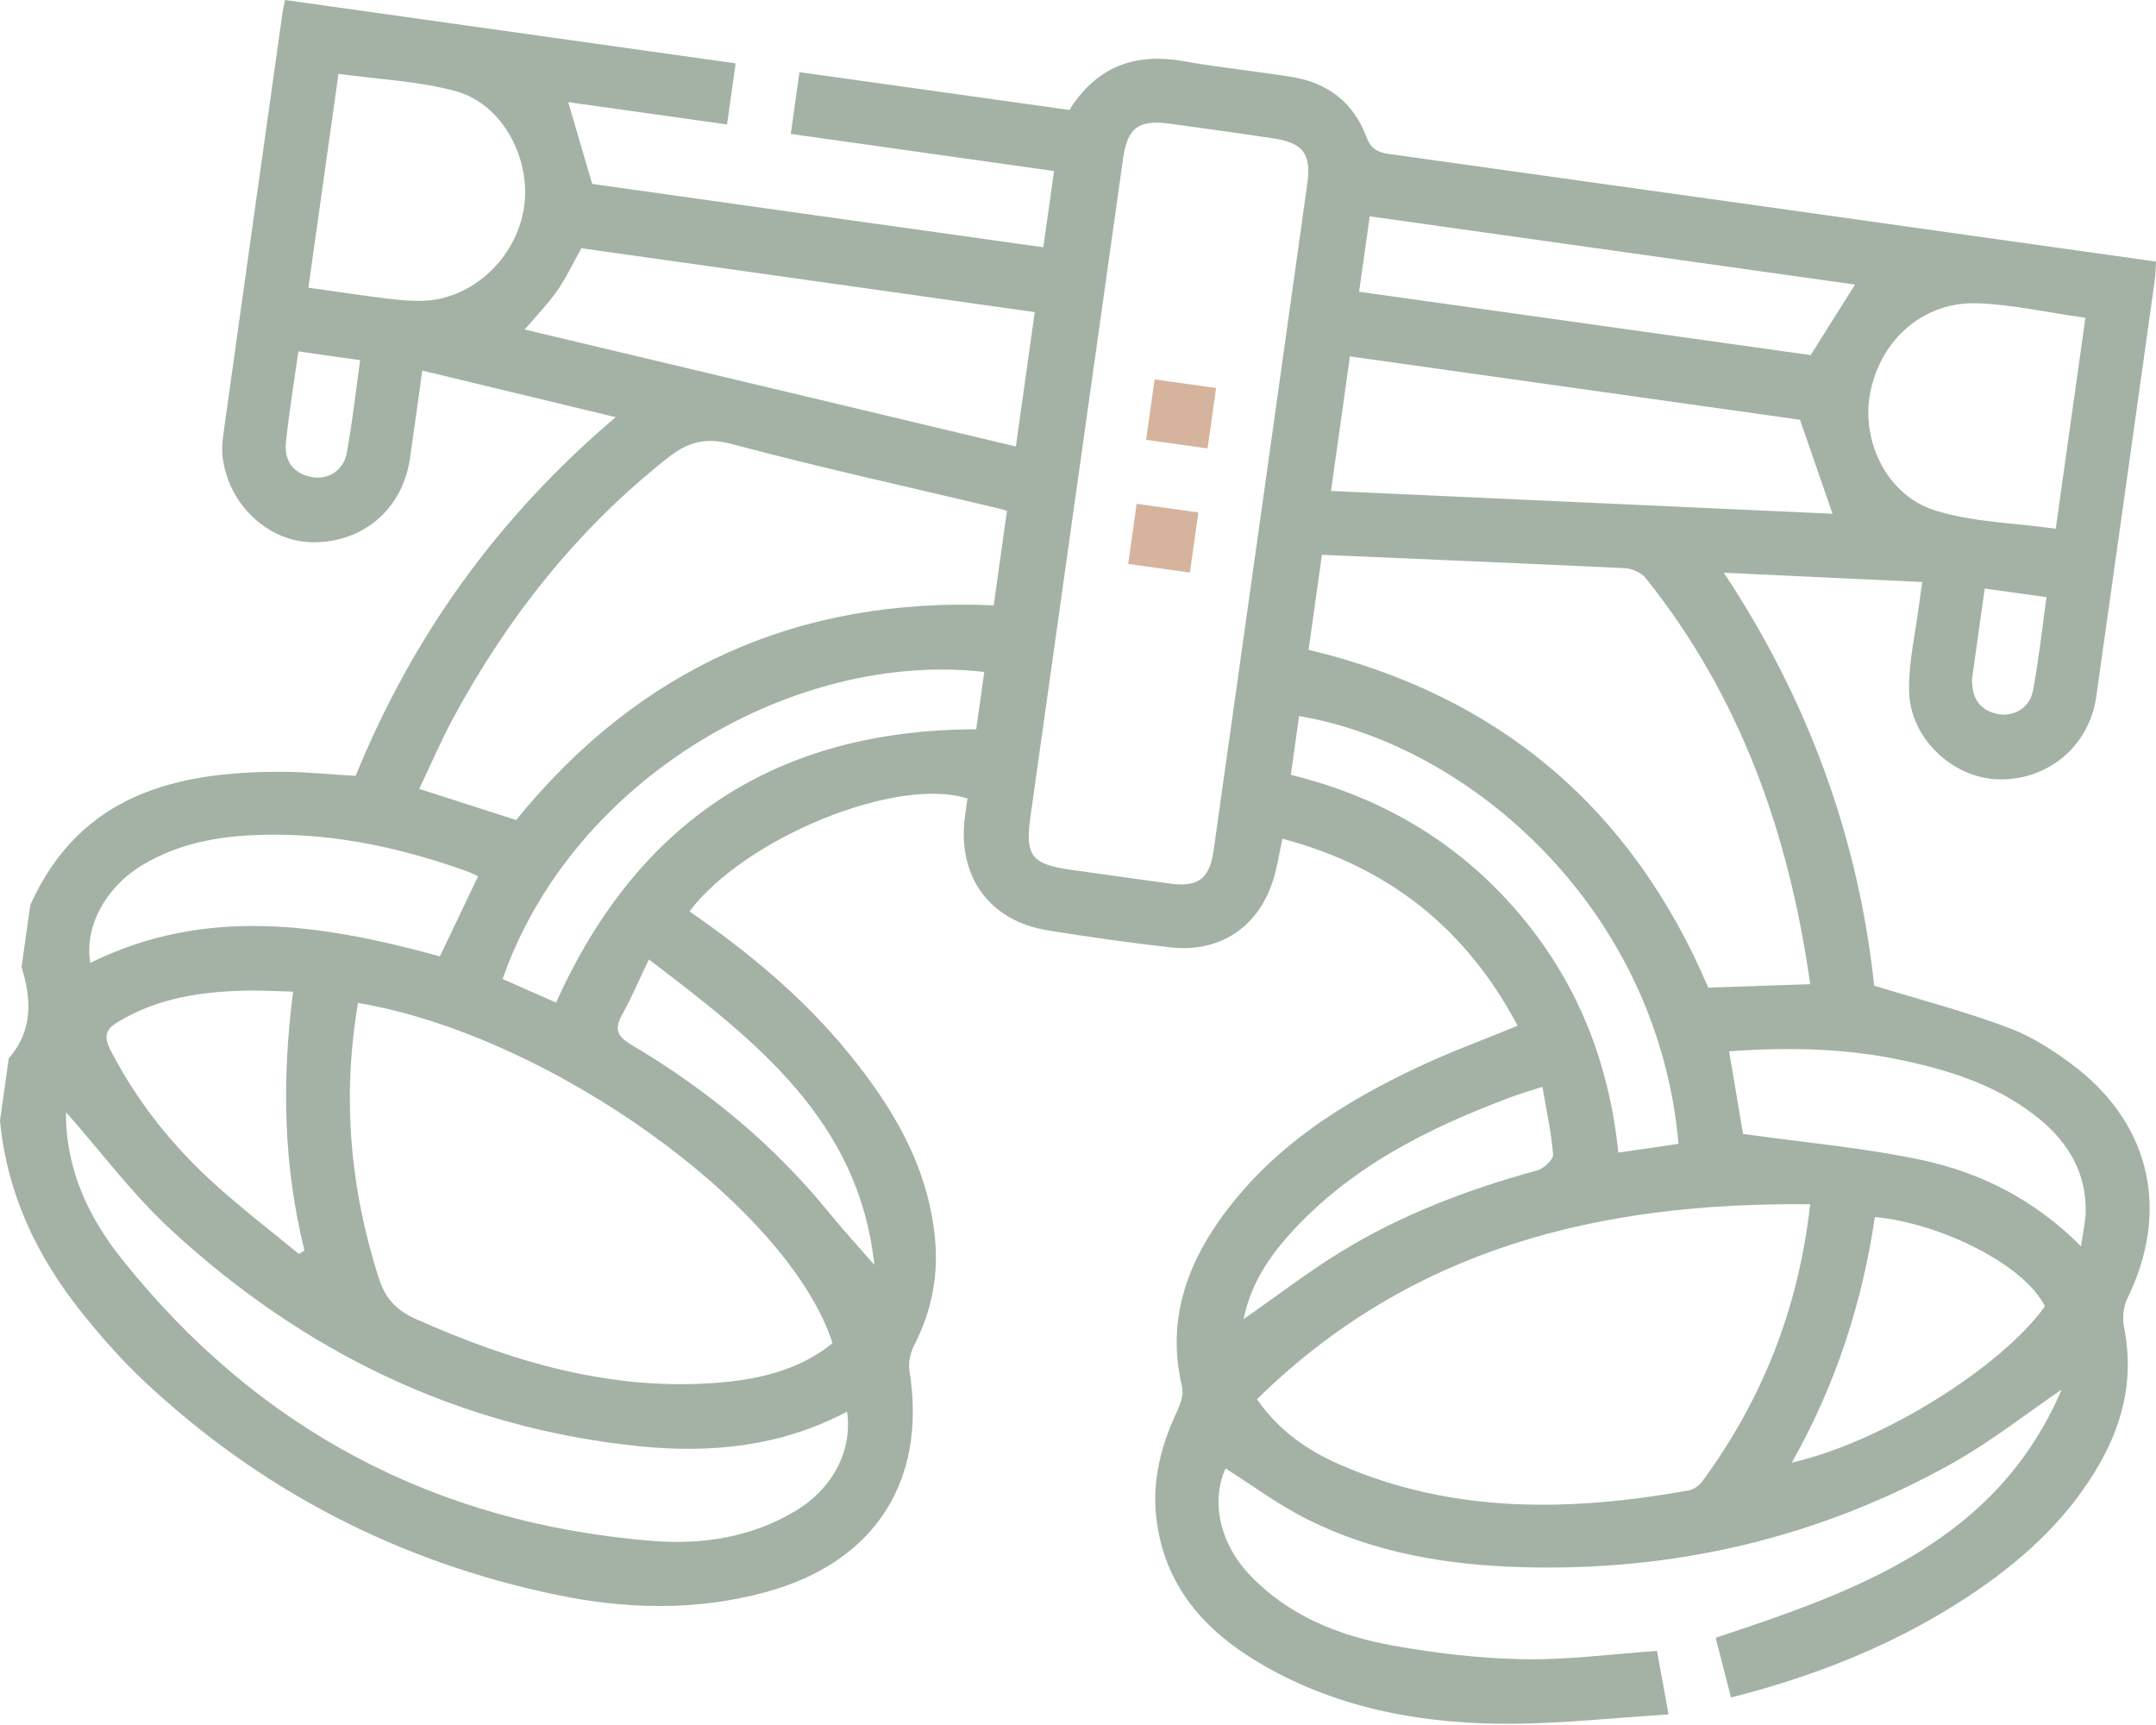 <svg width="80" height="64" viewBox="0 0 80 64" fill="none" xmlns="http://www.w3.org/2000/svg">
<path d="M73.645 21.835C73.496 22.893 73.357 23.884 73.217 24.875C73.199 25.002 73.171 25.135 73.174 25.262C73.183 25.897 73.453 26.35 74.112 26.489C74.724 26.61 75.319 26.265 75.439 25.607C75.65 24.477 75.774 23.328 75.937 22.156C75.157 22.047 74.452 21.95 73.645 21.835ZM11.072 13.036C10.907 14.208 10.726 15.296 10.611 16.396C10.54 17.061 10.845 17.551 11.545 17.695C12.158 17.823 12.746 17.466 12.867 16.807C13.074 15.671 13.201 14.529 13.364 13.362C12.578 13.254 11.873 13.151 11.072 13.036ZM46.145 48.941C47.406 48.064 48.546 47.182 49.772 46.433C52.031 45.049 54.487 44.124 57.038 43.423C57.282 43.357 57.643 43.018 57.628 42.837C57.564 42.009 57.377 41.187 57.233 40.323C56.772 40.474 56.424 40.571 56.087 40.697C52.963 41.864 50.023 43.333 47.767 45.889C46.996 46.765 46.387 47.738 46.145 48.941ZM24.078 35.597C23.703 36.376 23.425 37.041 23.074 37.663C22.777 38.201 22.923 38.461 23.428 38.763C26.249 40.431 28.74 42.492 30.81 45.049C31.324 45.677 31.878 46.282 32.443 46.928C31.872 41.574 28.059 38.624 24.078 35.597ZM75.878 48.469C75.13 46.928 72.007 45.381 69.569 45.152C69.099 48.324 68.13 51.352 66.488 54.265C69.808 53.51 74.23 50.754 75.878 48.469ZM10.877 36.793C10.251 36.775 9.738 36.745 9.224 36.751C7.532 36.781 5.888 37.005 4.397 37.905C3.933 38.177 3.832 38.431 4.095 38.951C5.087 40.885 6.427 42.547 8.033 43.991C9.017 44.873 10.069 45.683 11.09 46.523C11.158 46.481 11.229 46.439 11.297 46.397C10.517 43.254 10.449 40.087 10.877 36.793ZM64.676 42.069C66.991 42.396 69.185 42.583 71.321 43.042C73.496 43.508 75.482 44.499 77.218 46.239C77.292 45.696 77.386 45.327 77.392 44.952C77.413 43.568 76.797 42.468 75.757 41.586C74.275 40.335 72.5 39.749 70.64 39.35C68.502 38.885 66.347 38.848 64.16 39.005C64.349 40.129 64.528 41.187 64.676 42.069ZM3.351 35.724C7.632 33.608 11.972 34.285 16.322 35.482C16.806 34.472 17.267 33.505 17.739 32.514C17.609 32.448 17.499 32.388 17.378 32.345C15.029 31.499 12.616 30.955 10.109 30.967C8.417 30.973 6.758 31.203 5.27 32.103C3.906 32.925 3.12 34.406 3.351 35.724ZM48.203 26.568C48.098 27.311 48.002 27.994 47.897 28.749C51.212 29.559 54.02 31.191 56.255 33.765C58.488 36.34 59.701 39.356 60.049 42.764C60.846 42.65 61.567 42.541 62.282 42.438C61.517 33.675 54.507 27.619 48.203 26.568ZM36.523 24.93C29.551 24.126 21.276 28.81 18.649 36.322C19.315 36.618 19.98 36.908 20.633 37.198C23.677 30.43 28.855 27.075 36.222 27.057C36.322 26.356 36.417 25.673 36.523 24.93ZM50.43 10.824C56.072 11.616 61.67 12.402 67.186 13.175C67.75 12.281 68.292 11.422 68.833 10.558C62.839 9.712 56.855 8.878 50.825 8.026C50.692 8.975 50.565 9.875 50.43 10.824ZM11.443 10.673C12.43 10.812 13.395 10.957 14.367 11.078C14.825 11.132 15.295 11.181 15.757 11.157C17.558 11.066 19.144 9.573 19.439 7.73C19.726 5.923 18.669 3.88 16.939 3.39C15.542 3.004 14.051 2.949 12.56 2.738C12.197 5.312 11.827 7.935 11.443 10.673ZM77.38 11.791C75.993 11.598 74.7 11.302 73.394 11.253C71.392 11.175 69.798 12.571 69.399 14.553C69.04 16.342 70.005 18.372 71.791 18.935C73.211 19.382 74.765 19.4 76.28 19.617C76.643 17.037 77.008 14.432 77.38 11.791ZM38.395 11.58C32.744 10.782 27.131 9.99 21.574 9.211C21.252 9.785 20.998 10.322 20.662 10.806C20.331 11.277 19.915 11.7 19.469 12.226C25.578 13.677 31.615 15.115 37.695 16.566C37.934 14.867 38.159 13.248 38.395 11.58ZM66.79 15.574C61.295 14.801 55.697 14.009 50.09 13.223C49.856 14.903 49.627 16.529 49.388 18.215C55.642 18.499 61.842 18.784 67.998 19.061C67.59 17.877 67.206 16.771 66.79 15.574ZM2.463 41.278C2.473 41.217 2.445 41.308 2.448 41.405C2.469 43.435 3.304 45.194 4.524 46.717C9.565 53.044 16.171 56.526 24.223 57.172C26.054 57.317 27.887 57.039 29.523 56.054C30.907 55.22 31.643 53.806 31.43 52.374C29.009 53.661 26.401 53.927 23.756 53.661C17.05 52.984 11.279 50.174 6.359 45.641C4.91 44.306 3.72 42.698 2.463 41.278ZM49.051 20.584C48.883 21.775 48.723 22.917 48.555 24.108C55.63 25.8 60.559 30 63.386 36.642C64.649 36.6 65.875 36.558 67.168 36.515C66.385 30.949 64.587 25.849 61.065 21.449C60.903 21.243 60.559 21.092 60.289 21.08C56.577 20.905 52.857 20.748 49.051 20.584ZM37.364 18.953C37.215 18.91 37.123 18.88 37.023 18.856C33.73 18.07 30.423 17.345 27.155 16.475C26.175 16.215 25.522 16.396 24.777 16.988C21.435 19.624 18.857 22.881 16.839 26.598C16.372 27.468 15.982 28.375 15.555 29.269C16.836 29.68 17.984 30.049 19.151 30.424C23.715 24.803 29.622 22.144 36.872 22.458C37.039 21.273 37.194 20.149 37.364 18.953ZM13.284 37.21C12.687 40.727 12.991 44.1 14.057 47.43C14.302 48.185 14.713 48.615 15.425 48.935C19.033 50.542 22.74 51.636 26.744 51.292C28.247 51.159 29.69 50.808 30.893 49.835C29.254 44.759 20.399 38.407 13.284 37.21ZM67.168 44.68C59.385 44.596 52.364 46.288 46.641 51.914C47.48 53.111 48.525 53.812 49.685 54.325C53.899 56.175 58.272 56.084 62.688 55.292C62.863 55.256 63.055 55.105 63.167 54.96C65.376 51.944 66.731 48.584 67.168 44.68ZM39.939 18.197C39.369 22.246 38.8 26.296 38.23 30.339C38.035 31.747 38.28 32.061 39.712 32.267C40.944 32.436 42.172 32.617 43.403 32.781C44.453 32.925 44.882 32.611 45.032 31.553C46.195 23.304 47.356 15.055 48.51 6.805C48.664 5.705 48.349 5.294 47.229 5.131C45.951 4.938 44.669 4.762 43.385 4.587C42.231 4.436 41.832 4.744 41.669 5.905C41.09 9.996 40.514 14.1 39.939 18.197ZM1.124 33.578C2.967 29.475 6.523 28.616 10.529 28.634C11.406 28.64 12.279 28.737 13.197 28.785C15.298 23.63 18.454 19.2 22.846 15.478C20.42 14.891 18.105 14.335 15.669 13.749C15.509 14.891 15.367 15.961 15.209 17.024C14.937 18.874 13.488 20.125 11.629 20.119C9.961 20.119 8.465 18.717 8.261 16.952C8.231 16.698 8.243 16.439 8.278 16.184C9.011 10.933 9.75 5.675 10.49 0.423C10.508 0.296 10.54 0.175 10.576 0C16.144 0.786 21.689 1.565 27.296 2.351C27.193 3.076 27.09 3.801 26.977 4.617C25.017 4.339 23.062 4.067 21.084 3.789C21.391 4.835 21.669 5.79 21.973 6.823C27.459 7.597 33.057 8.382 38.713 9.174C38.843 8.255 38.97 7.349 39.112 6.346C35.859 5.886 32.62 5.433 29.343 4.968C29.455 4.17 29.557 3.463 29.665 2.677C33.013 3.143 36.355 3.614 39.679 4.079C40.715 2.442 42.139 1.952 43.928 2.272C45.251 2.508 46.597 2.641 47.925 2.853C49.249 3.064 50.217 3.795 50.692 5.058C50.867 5.53 51.118 5.657 51.57 5.717C60.719 6.992 69.87 8.28 79.016 9.567C79.323 9.609 79.625 9.651 80 9.706C79.985 9.96 79.985 10.183 79.953 10.401C79.23 15.55 78.512 20.699 77.782 25.854C77.516 27.71 75.949 28.991 74.089 28.912C72.417 28.834 70.87 27.371 70.838 25.637C70.817 24.561 71.077 23.485 71.213 22.409C71.24 22.18 71.275 21.95 71.328 21.593C68.88 21.479 66.494 21.37 63.965 21.249C67.118 26.011 68.966 31.142 69.542 36.569C71.269 37.101 72.946 37.53 74.552 38.141C75.452 38.479 76.303 39.041 77.067 39.633C79.837 41.815 80.496 44.994 78.939 48.167C78.79 48.475 78.745 48.898 78.813 49.243C79.212 51.207 78.739 52.977 77.711 54.64C76.43 56.712 74.623 58.235 72.586 59.517C70.027 61.124 67.248 62.212 64.23 62.98C64.037 62.23 63.849 61.499 63.66 60.762C68.942 59.021 74.09 57.178 76.498 51.557C75.158 52.47 73.874 53.485 72.465 54.277C67.511 57.051 62.164 58.302 56.486 58.145C53.724 58.066 51.026 57.625 48.531 56.38C47.457 55.848 46.483 55.117 45.475 54.482C44.923 55.697 45.251 57.275 46.408 58.471C47.853 59.964 49.701 60.695 51.681 61.052C53.275 61.342 54.909 61.529 56.527 61.559C58.142 61.59 59.763 61.372 61.484 61.251C61.605 61.922 61.741 62.665 61.912 63.608C59.946 63.729 58.08 63.934 56.214 63.953C52.943 63.983 49.769 63.445 46.885 61.789C44.722 60.55 43.166 58.834 42.897 56.229C42.757 54.851 43.107 53.564 43.689 52.331C43.813 52.065 43.925 51.721 43.863 51.461C43.317 49.182 43.925 47.164 45.224 45.308C47.111 42.619 49.778 40.915 52.694 39.555C53.857 39.011 55.066 38.57 56.314 38.056C54.422 34.49 51.567 32.17 47.584 31.118C47.466 31.662 47.398 32.139 47.256 32.605C46.712 34.388 45.28 35.355 43.432 35.149C41.915 34.98 40.403 34.762 38.897 34.521C36.73 34.176 35.541 32.556 35.795 30.369C35.823 30.115 35.867 29.861 35.9 29.625C33.276 28.785 27.651 31.082 25.584 33.813C27.754 35.318 29.783 36.986 31.46 39.041C33.104 41.048 34.412 43.217 34.687 45.876C34.837 47.309 34.572 48.644 33.917 49.92C33.775 50.197 33.697 50.56 33.747 50.862C34.397 54.936 32.475 57.946 28.459 59.057C25.859 59.777 23.23 59.71 20.627 59.166C14.81 57.951 9.698 55.322 5.353 51.249C4.508 50.457 3.735 49.575 3.011 48.669C1.352 46.59 0.251 44.257 0 41.574C0.109 40.8 0.218 40.032 0.325 39.265C1.219 38.243 1.178 37.083 0.799 35.88C0.907 35.113 1.015 34.346 1.124 33.578Z" fill="#A3B2A4"/>
<path d="M42.843 14.076C43.609 14.184 44.34 14.287 45.123 14.396C45.017 15.139 44.916 15.864 44.807 16.638C44.04 16.529 43.313 16.427 42.527 16.318C42.632 15.568 42.734 14.843 42.843 14.076Z" fill="#D5B39D"/>
<path d="M41.863 20.923C41.972 20.149 42.072 19.442 42.176 18.693C42.947 18.802 43.678 18.904 44.467 19.013C44.364 19.744 44.263 20.47 44.151 21.243C43.398 21.14 42.669 21.038 41.863 20.923Z" fill="#D5B39D"/>
</svg>
